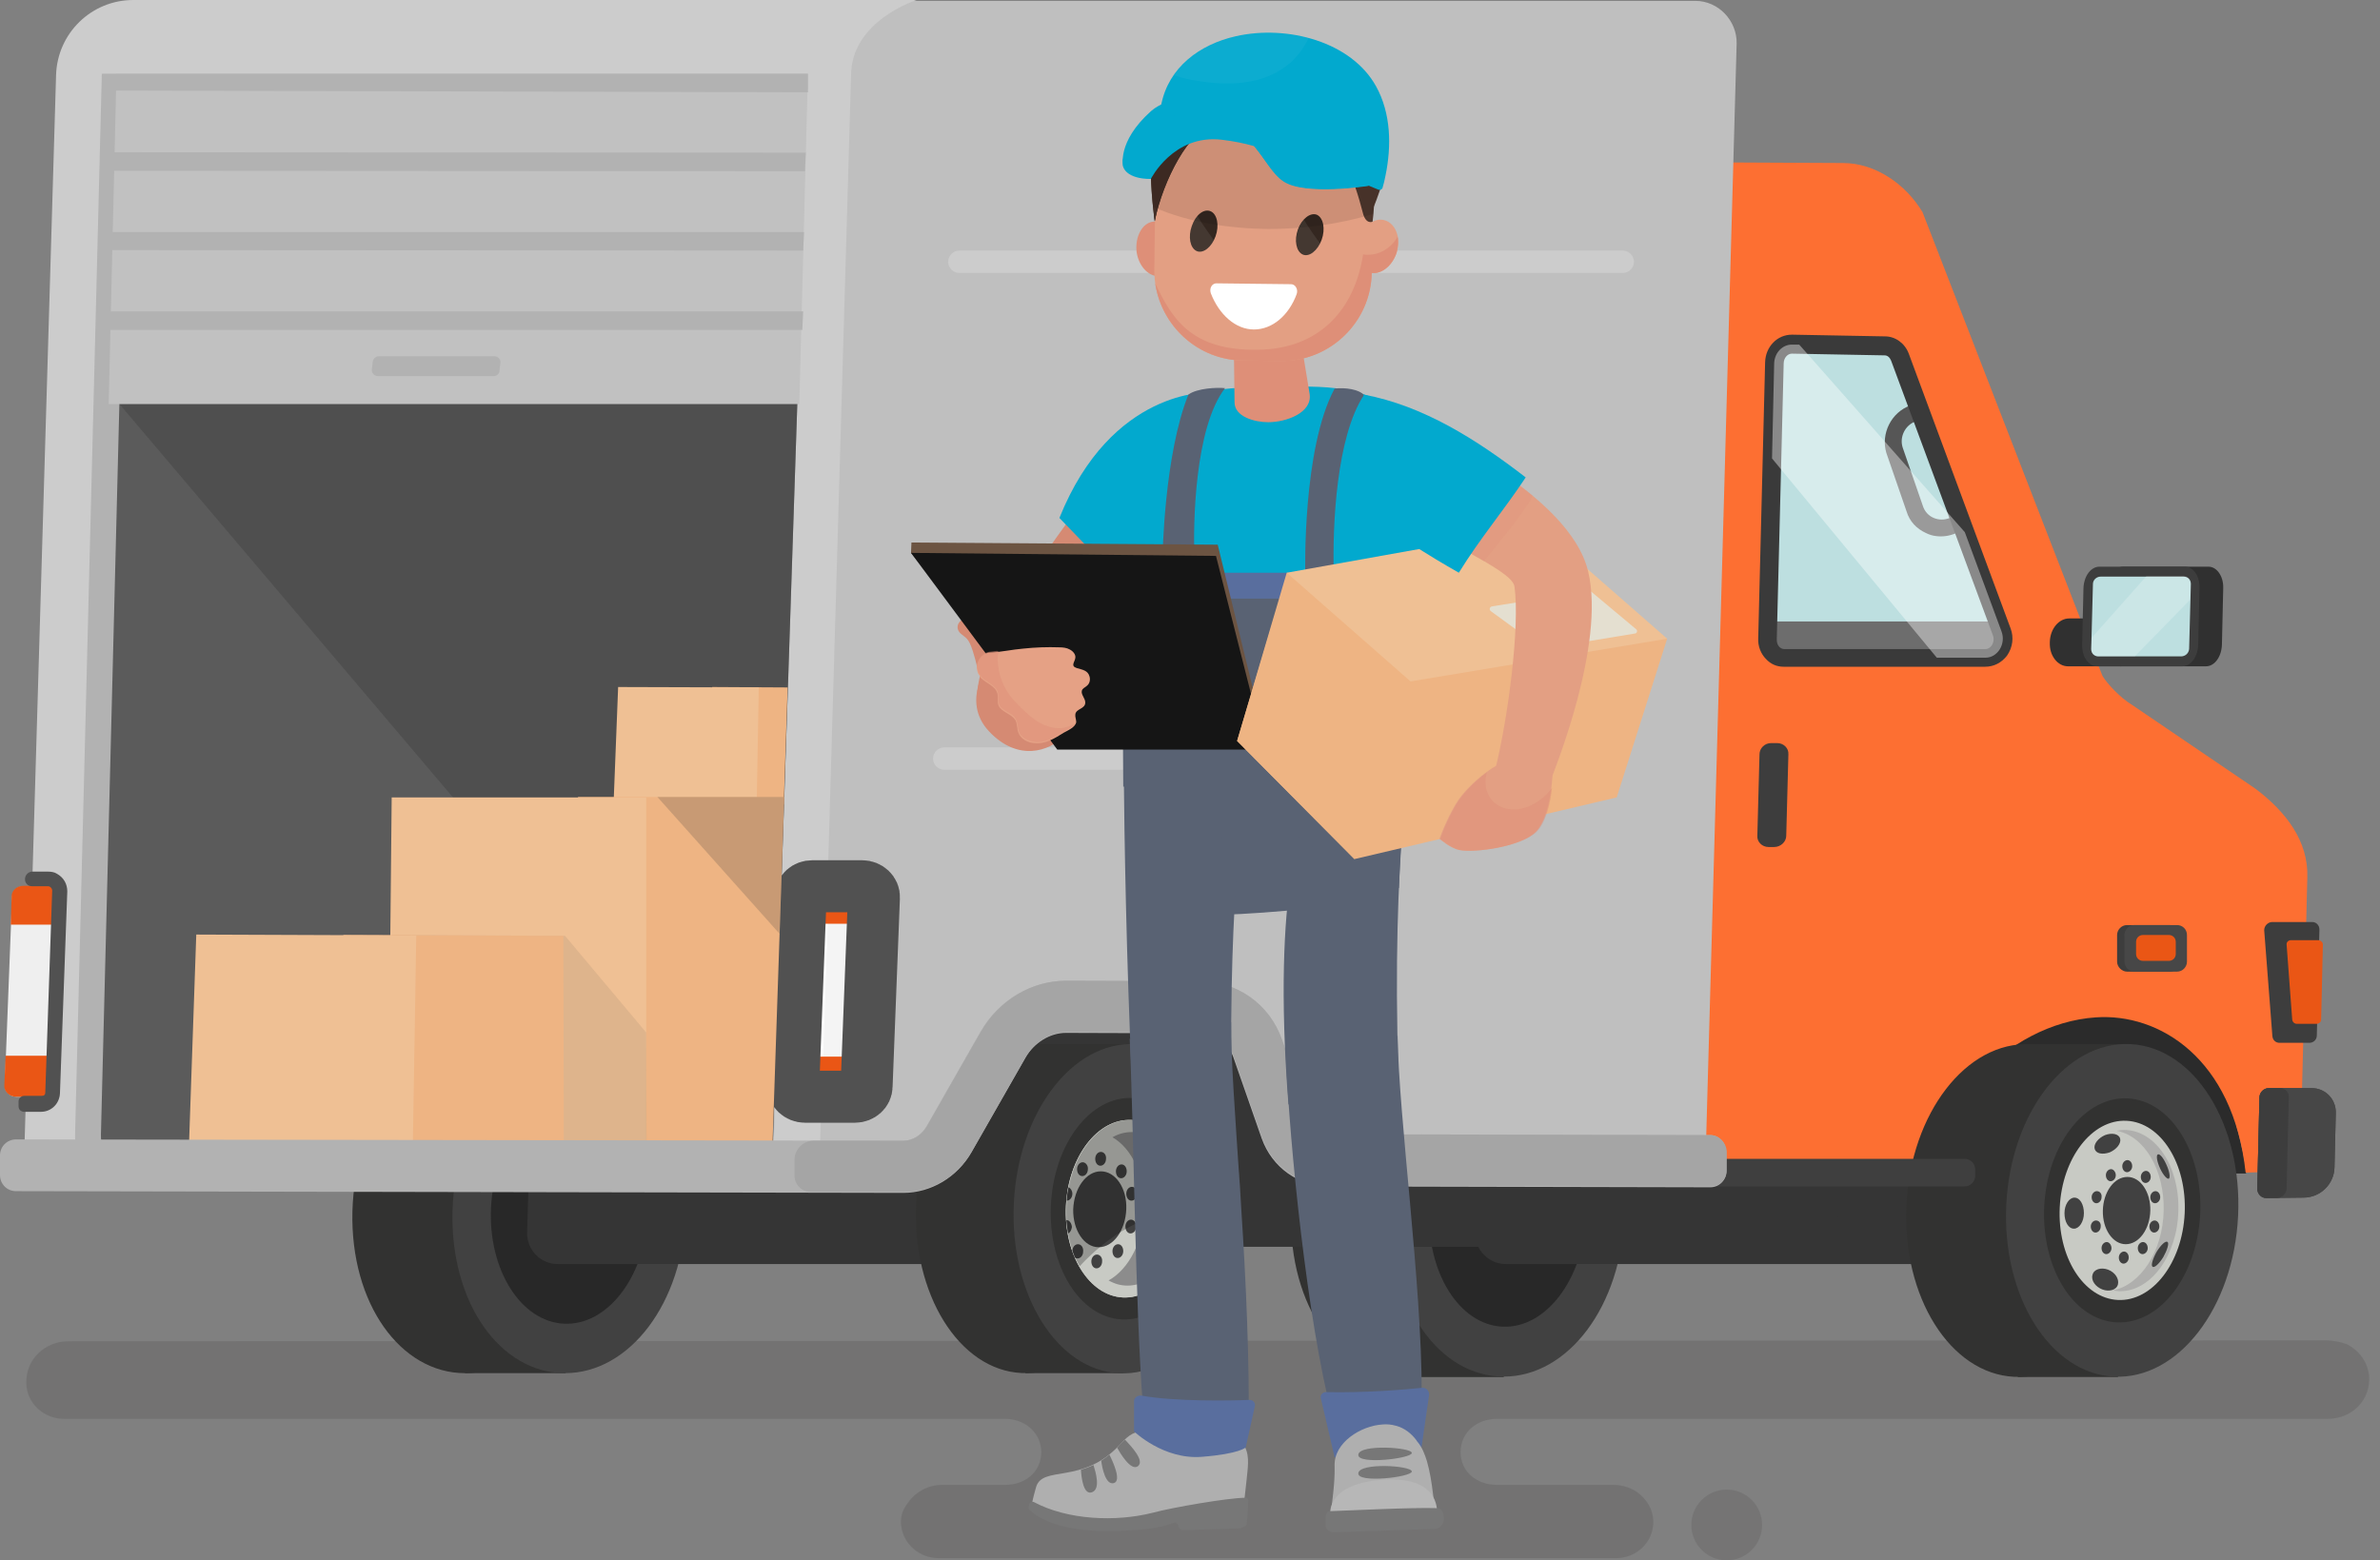 <svg width="183" height="120" viewBox="0 0 183 120" fill="none" xmlns="http://www.w3.org/2000/svg">
    <rect x="0" y="0" width="183" height="120" fill="#808080" stroke="none"/>
    <g opacity="0.46">
        <path opacity="0.2" d="M132.769 120C134.271 120 135.488 118.782 135.488 117.28C135.488 115.778 134.271 114.561 132.769 114.561C131.266 114.561 130.049 115.778 130.049 117.28C130.049 118.782 131.266 120 132.769 120Z" fill="#0A0705"/>
        <path opacity="0.23" d="M180.464 103.383C179.934 103.184 179.37 103.084 178.806 103.084L5.274 103.151C3.45 103.151 1.957 104.544 2.024 106.401C2.057 107.927 3.383 109.121 4.909 109.121H77.281C78.806 109.121 80.067 110.182 80.067 111.708C80.033 113.234 78.806 114.196 77.281 114.196H72.438C71.41 114.196 70.448 114.693 69.851 115.522C69.42 116.086 69.221 116.55 69.287 117.313C69.453 118.773 70.713 119.834 72.173 119.834H124.279C125.672 119.834 126.932 118.806 127.098 117.413C127.231 116.385 126.8 115.555 126.136 114.958C125.539 114.428 124.776 114.196 124.013 114.196H115.091C113.566 114.196 112.305 113.201 112.305 111.675C112.305 110.149 113.566 109.121 115.091 109.121H178.972C180.829 109.121 182.322 107.695 182.156 105.771C182.023 104.677 181.36 103.847 180.464 103.383Z" fill="#0A0705"/>
    </g>
    <path d="M137.777 26.501L144.941 26.567C145.438 26.567 145.903 26.899 146.102 27.43L153.929 48.557C154.294 49.519 153.631 50.581 152.702 50.581H137.213C136.483 50.581 135.919 49.95 135.953 49.154L136.483 27.927C136.45 27.131 137.047 26.501 137.777 26.501Z" fill="#BDDFE0"/>
    <path d="M108.558 80.332C103.616 80.332 99.437 86.136 99.271 93.3C99.105 100.465 102.986 105.871 107.927 105.871C112.869 105.871 117.015 100.465 117.214 93.3C117.38 86.136 113.5 80.332 108.558 80.332Z" fill="#323231"/>
    <path d="M107.928 105.904H115.623L116.253 80.332H108.558L107.928 105.904Z" fill="#323231"/>
    <path d="M116.253 80.332C111.311 80.332 107.132 86.136 106.966 93.3C106.8 100.464 110.681 105.87 115.623 105.87C120.565 105.87 124.711 100.464 124.91 93.3C125.075 86.136 121.195 80.332 116.253 80.332Z" fill="#414141"/>
    <path d="M121.967 93.57C122.196 88.739 119.682 84.695 116.352 84.537C113.022 84.379 110.137 88.166 109.907 92.997C109.678 97.828 112.192 101.872 115.522 102.03C118.852 102.188 121.738 98.4 121.967 93.57Z" fill="#282828"/>
    <path d="M163.98 88.922H116.019C114.693 88.922 113.565 90.016 113.532 91.343L113.432 94.793C113.399 96.119 114.461 97.214 115.787 97.214H163.747C165.074 97.214 166.202 96.119 166.235 94.793L166.334 91.343C166.401 90.016 165.339 88.922 163.98 88.922Z" fill="#353535"/>
    <path d="M36.384 80.332C31.442 80.332 27.296 86.07 27.097 93.168C26.931 100.266 30.812 105.606 35.754 105.606C40.696 105.606 44.842 100.233 45.041 93.168C45.206 86.07 41.326 80.332 36.384 80.332Z" fill="#323231"/>
    <path d="M35.754 105.605H43.482L44.079 80.332H36.384L35.754 105.605Z" fill="#323231"/>
    <path d="M44.079 80.332C39.137 80.332 34.991 86.07 34.792 93.167C34.626 100.265 38.507 105.605 43.449 105.605C48.391 105.605 52.537 100.232 52.736 93.167C52.902 86.07 49.054 80.332 44.079 80.332Z" fill="#414141"/>
    <path d="M49.814 93.447C50.045 88.671 47.533 84.669 44.203 84.508C40.874 84.347 37.987 88.087 37.755 92.862C37.524 97.637 40.035 101.639 43.365 101.801C46.695 101.962 49.582 98.222 49.814 93.447Z" fill="#282828"/>
    <path d="M138.474 95.887H66.036C64.411 95.887 63.117 94.56 63.117 92.968V72.769C63.117 71.144 64.444 69.851 66.036 69.851H138.474C140.099 69.851 141.392 71.177 141.392 72.769V92.968C141.392 94.56 140.099 95.887 138.474 95.887Z" fill="#353535"/>
    <path d="M91.077 88.922H43.117C41.79 88.922 40.663 90.016 40.63 91.343L40.53 94.793C40.497 96.119 41.558 97.214 42.885 97.214H90.878C92.205 97.214 93.333 96.119 93.366 94.793L93.465 91.343C93.465 90.016 92.404 88.922 91.077 88.922Z" fill="#353535"/>
    <path d="M128.988 90.249H172.703C172.637 87.131 167.197 71.675 166.7 68.59C166.268 65.97 132.703 75.522 131.244 73.665C130.713 73.001 130.381 72.305 130.182 71.608C129.817 70.846 129.419 70.083 129.021 69.353V90.249H128.988Z" fill="#2B2B2B"/>
    <path d="M146.898 31.177L147.23 31.044L147.628 32.272L147.296 32.404C146.467 32.703 146.036 33.632 146.301 34.428L147.86 38.938C147.992 39.336 148.291 39.668 148.689 39.834C149.087 40 149.518 40 149.916 39.834L150.115 39.734L150.513 40.962L150.347 41.028C149.85 41.227 149.352 41.293 148.855 41.227C148.589 41.194 148.357 41.127 148.092 40.995C147.362 40.663 146.832 40.099 146.599 39.336L145.041 34.825C144.609 33.366 145.405 31.708 146.898 31.177Z" fill="#565656"/>
    <path d="M173.432 60.663L163.913 54.196C162.984 53.632 161.989 52.538 161.657 51.974L147.826 16.319C146.533 14.163 144.211 12.537 141.691 12.537L128.026 12.471L126.334 90.216H146.699L147.263 90.083C147.495 88.756 148.258 87.695 149.153 86.567C150.115 85.307 150.977 83.98 152.072 82.819C154.46 80.299 157.677 78.474 161.16 78.242C166.002 77.911 171.707 81.36 172.669 90.183L176.848 90.05L177.412 67.496C177.511 64.677 175.753 62.421 173.432 60.663ZM153.763 49.718C153.763 49.785 153.763 49.851 153.73 49.917C153.73 49.95 153.697 49.984 153.697 50.017C153.598 50.183 153.399 50.249 153.233 50.282C152.304 50.481 151.342 50.348 150.414 50.448C149.286 50.547 148.158 50.581 147.03 50.614C144.808 50.647 142.619 50.614 140.397 50.547C139.767 50.514 139.137 50.514 138.506 50.481C137.943 50.481 136.782 50.249 136.45 49.785C136.251 49.519 136.218 49.121 136.218 48.789C136.218 46.766 136.218 44.743 136.218 42.72C136.218 41.194 136.351 39.669 136.417 38.143C136.483 36.617 136.284 35.125 136.351 33.599C136.45 32.007 136.55 30.448 136.682 28.856C136.749 27.96 136.914 26.932 137.71 26.501C138.108 26.302 138.573 26.302 139.004 26.302C140.331 26.302 141.691 26.302 143.017 26.335C143.614 26.335 144.244 26.335 144.808 26.501C146.201 26.866 146.632 28.193 147.097 29.453C147.395 30.282 147.627 31.178 147.826 32.04C148.788 35.688 150.049 39.204 151.641 42.62C152.702 44.843 153.929 47.197 153.763 49.718Z" fill="#FD6F32"/>
    <path d="M87.868 93.354C88.199 86.364 84.567 80.513 79.755 80.284C74.942 80.056 70.772 85.537 70.441 92.527C70.109 99.516 73.741 105.368 78.553 105.596C83.366 105.825 87.536 100.344 87.868 93.354Z" fill="#323231"/>
    <path d="M78.84 105.605H86.369L86.999 80.298H79.47L78.84 105.605Z" fill="#323231"/>
    <path d="M95.381 93.373C95.713 86.383 92.081 80.532 87.268 80.303C82.456 80.075 78.286 85.556 77.954 92.546C77.623 99.535 81.255 105.387 86.067 105.615C90.879 105.844 95.049 100.363 95.381 93.373Z" fill="#414141"/>
    <path d="M92.533 93.237C92.756 88.535 90.312 84.598 87.073 84.444C83.834 84.291 81.028 87.978 80.805 92.681C80.581 97.383 83.026 101.32 86.265 101.474C89.503 101.627 92.31 97.94 92.533 93.237Z" fill="#323231"/>
    <path d="M91.372 93.182C91.551 89.413 89.59 86.257 86.991 86.134C84.393 86.011 82.142 88.966 81.963 92.736C81.784 96.505 83.745 99.66 86.343 99.784C88.942 99.907 91.193 96.951 91.372 93.182Z" fill="#C8CAC4"/>
    <path d="M91.372 93.182C91.551 89.413 89.59 86.257 86.991 86.134C84.393 86.011 82.142 88.966 81.963 92.736C81.784 96.505 83.745 99.66 86.343 99.784C88.942 99.907 91.193 96.951 91.372 93.182Z" fill="#C8CAC4"/>
    <path d="M87.031 87.064C86.501 87.064 86.003 87.197 85.539 87.463C87.031 88.325 88.059 90.448 87.993 92.968C87.927 95.456 86.799 97.612 85.24 98.474C85.705 98.739 86.169 98.872 86.7 98.872C88.955 98.872 90.846 96.219 90.912 92.968C91.044 89.685 89.287 87.064 87.031 87.064Z" fill="#8C8C8C"/>
    <path d="M84.643 90.083C83.516 90.083 82.587 91.376 82.52 93.002C82.487 94.594 83.35 95.921 84.477 95.921C85.605 95.921 86.534 94.627 86.6 93.002C86.666 91.376 85.771 90.083 84.643 90.083Z" fill="#414141"/>
    <path d="M81.99 93.831C82.023 94.196 82.057 94.528 82.123 94.859C82.289 94.793 82.388 94.594 82.421 94.362C82.388 94.063 82.222 93.831 81.99 93.831Z" fill="#414141"/>
    <path d="M82.156 91.31C82.09 91.642 82.023 92.007 82.023 92.338C82.256 92.338 82.455 92.106 82.455 91.808C82.455 91.575 82.322 91.376 82.156 91.31Z" fill="#414141"/>
    <path d="M83.249 89.386C83.017 89.386 82.818 89.618 82.818 89.917C82.818 90.215 82.984 90.448 83.216 90.448C83.448 90.448 83.647 90.215 83.647 89.917C83.681 89.652 83.482 89.386 83.249 89.386Z" fill="#414141"/>
    <path d="M84.644 88.59C84.412 88.59 84.213 88.823 84.213 89.121C84.213 89.419 84.379 89.652 84.611 89.652C84.843 89.652 85.042 89.419 85.042 89.121C85.075 88.856 84.909 88.59 84.644 88.59Z" fill="#414141"/>
    <path d="M86.236 89.552C86.004 89.552 85.805 89.784 85.805 90.083C85.805 90.381 85.971 90.614 86.203 90.614C86.435 90.614 86.634 90.381 86.634 90.083C86.634 89.784 86.468 89.552 86.236 89.552Z" fill="#414141"/>
    <path d="M87.031 91.276C86.799 91.276 86.6 91.508 86.6 91.807C86.6 92.106 86.765 92.338 86.998 92.338C87.23 92.338 87.429 92.106 87.429 91.807C87.462 91.508 87.263 91.276 87.031 91.276Z" fill="#414141"/>
    <path d="M86.964 93.798C86.732 93.798 86.533 94.03 86.533 94.329C86.533 94.627 86.699 94.859 86.931 94.859C87.163 94.859 87.362 94.627 87.362 94.329C87.396 94.063 87.197 93.798 86.964 93.798Z" fill="#414141"/>
    <path d="M85.97 95.689C85.738 95.689 85.539 95.921 85.539 96.219C85.539 96.518 85.705 96.75 85.937 96.75C86.169 96.75 86.368 96.518 86.368 96.219C86.368 95.921 86.202 95.689 85.97 95.689Z" fill="#414141"/>
    <path d="M84.345 96.484C84.113 96.484 83.914 96.716 83.914 97.015C83.914 97.313 84.08 97.545 84.312 97.545C84.544 97.545 84.743 97.313 84.743 97.015C84.776 96.716 84.577 96.484 84.345 96.484Z" fill="#414141"/>
    <path d="M82.886 95.689C82.654 95.689 82.455 95.921 82.455 96.219C82.521 96.385 82.588 96.518 82.621 96.683C82.687 96.75 82.754 96.783 82.853 96.783C83.085 96.783 83.284 96.551 83.284 96.252C83.317 95.921 83.118 95.689 82.886 95.689Z" fill="#414141"/>
    <path opacity="0.25" d="M86.866 86.136C84.279 86.136 82.09 89.187 81.99 92.968C81.957 94.66 82.322 96.186 83.019 97.379C85.108 95.124 88.392 92.869 91.377 93.399C91.377 93.267 91.41 93.101 91.41 92.968C91.476 89.187 89.453 86.136 86.866 86.136Z" fill="black"/>
    <path d="M164.406 93.53C164.748 86.468 161.036 80.55 156.114 80.311C151.193 80.073 146.926 85.605 146.584 92.667C146.242 99.73 149.955 105.648 154.876 105.886C159.798 106.124 164.065 100.592 164.406 93.53Z" fill="#323231"/>
    <path d="M155.158 105.903H162.853L163.483 80.298H155.822L155.158 105.903Z" fill="#323231"/>
    <path d="M172.088 93.517C172.43 86.455 168.717 80.537 163.796 80.299C158.874 80.061 154.607 85.592 154.265 92.655C153.924 99.717 157.636 105.635 162.558 105.873C167.479 106.111 171.746 100.58 172.088 93.517Z" fill="#414141"/>
    <path d="M169.173 93.376C169.403 88.619 166.905 84.633 163.594 84.473C160.282 84.312 157.411 88.039 157.181 92.796C156.95 97.552 159.448 101.539 162.76 101.699C166.071 101.859 168.943 98.133 169.173 93.376Z" fill="#323231"/>
    <path d="M167.982 93.318C168.166 89.513 166.165 86.323 163.512 86.195C160.859 86.067 158.559 89.048 158.375 92.853C158.19 96.659 160.192 99.848 162.845 99.976C165.497 100.105 167.797 97.124 167.982 93.318Z" fill="#C8CAC4"/>
    <path d="M167.516 93.296C167.682 89.875 165.873 87.007 163.477 86.891C161.08 86.775 159.003 89.455 158.837 92.876C158.671 96.297 160.48 99.165 162.877 99.281C165.274 99.397 167.351 96.717 167.516 93.296Z" fill="#C8CAC4"/>
    <path d="M163.315 86.898C163.116 86.898 162.917 86.932 162.752 86.965C164.874 87.363 166.433 89.95 166.367 93.101C166.301 96.252 164.576 98.839 162.453 99.237C162.652 99.27 162.818 99.303 163.017 99.303C165.405 99.303 167.428 96.517 167.495 93.101C167.594 89.651 165.704 86.898 163.315 86.898Z" fill="#AFAFAD"/>
    <path d="M161.857 87.297C161.327 87.529 160.962 87.993 161.061 88.358C161.161 88.723 161.658 88.822 162.222 88.623C162.753 88.391 163.118 87.927 163.018 87.562C162.919 87.197 162.388 87.098 161.857 87.297Z" fill="#414141"/>
    <path d="M159.503 92.106C159.105 92.106 158.74 92.637 158.74 93.3C158.74 93.963 159.039 94.494 159.47 94.494C159.868 94.494 160.233 93.963 160.233 93.3C160.233 92.637 159.934 92.106 159.503 92.106Z" fill="#414141"/>
    <path d="M162.089 97.645C161.558 97.446 160.994 97.611 160.895 98.043C160.762 98.474 161.127 98.971 161.657 99.17C162.188 99.369 162.752 99.204 162.851 98.772C162.951 98.341 162.619 97.844 162.089 97.645Z" fill="#414141"/>
    <path d="M165.837 96.252C165.538 96.782 165.373 97.313 165.505 97.412C165.638 97.545 166.003 97.213 166.334 96.683C166.633 96.152 166.799 95.621 166.666 95.522C166.533 95.389 166.169 95.721 165.837 96.252Z" fill="#414141"/>
    <path d="M165.903 88.789C165.771 88.888 165.87 89.386 166.102 89.883C166.334 90.381 166.633 90.712 166.766 90.646C166.898 90.546 166.799 90.049 166.567 89.551C166.334 89.021 166.036 88.689 165.903 88.789Z" fill="#414141"/>
    <path d="M163.581 90.514C162.553 90.514 161.724 91.674 161.69 93.101C161.657 94.527 162.453 95.688 163.448 95.688C164.477 95.688 165.306 94.527 165.339 93.101C165.372 91.674 164.576 90.514 163.581 90.514Z" fill="#414141"/>
    <path d="M161.16 93.864C160.961 93.864 160.762 94.063 160.762 94.328C160.762 94.594 160.928 94.793 161.127 94.793C161.326 94.793 161.525 94.594 161.525 94.328C161.558 94.063 161.392 93.864 161.16 93.864Z" fill="#414141"/>
    <path d="M161.226 91.608C161.027 91.608 160.828 91.807 160.828 92.072C160.828 92.338 160.994 92.537 161.193 92.537C161.392 92.537 161.591 92.338 161.591 92.072C161.624 91.807 161.458 91.608 161.226 91.608Z" fill="#414141"/>
    <path d="M162.32 89.916C162.121 89.916 161.922 90.115 161.922 90.381C161.922 90.646 162.088 90.845 162.287 90.845C162.486 90.845 162.685 90.646 162.685 90.381C162.685 90.149 162.519 89.916 162.32 89.916Z" fill="#414141"/>
    <path d="M163.582 89.22C163.383 89.22 163.184 89.419 163.184 89.685C163.184 89.95 163.349 90.149 163.548 90.149C163.747 90.149 163.946 89.95 163.946 89.685C163.946 89.419 163.781 89.22 163.582 89.22Z" fill="#414141"/>
    <path d="M165.007 90.049C164.808 90.049 164.609 90.248 164.609 90.514C164.609 90.779 164.775 90.978 164.974 90.978C165.173 90.978 165.372 90.779 165.372 90.514C165.372 90.248 165.206 90.049 165.007 90.049Z" fill="#414141"/>
    <path d="M165.736 91.608C165.537 91.608 165.338 91.807 165.338 92.072C165.338 92.338 165.504 92.537 165.703 92.537C165.902 92.537 166.101 92.338 166.101 92.072C166.101 91.807 165.935 91.608 165.736 91.608Z" fill="#414141"/>
    <path d="M165.669 93.864C165.47 93.864 165.271 94.063 165.271 94.328C165.271 94.594 165.437 94.793 165.636 94.793C165.835 94.793 166.034 94.594 166.034 94.328C166.034 94.063 165.869 93.864 165.669 93.864Z" fill="#414141"/>
    <path d="M164.775 95.522C164.576 95.522 164.377 95.721 164.377 95.986C164.377 96.252 164.543 96.451 164.742 96.451C164.941 96.451 165.14 96.252 165.14 95.986C165.14 95.721 164.974 95.522 164.775 95.522Z" fill="#414141"/>
    <path d="M163.316 96.252C163.117 96.252 162.918 96.451 162.918 96.716C162.918 96.982 163.084 97.181 163.283 97.181C163.482 97.181 163.681 96.982 163.681 96.716C163.681 96.451 163.515 96.252 163.316 96.252Z" fill="#414141"/>
    <path d="M161.988 95.522C161.789 95.522 161.59 95.721 161.59 95.986C161.59 96.252 161.756 96.451 161.955 96.451C162.154 96.451 162.353 96.252 162.353 95.986C162.353 95.754 162.187 95.522 161.988 95.522Z" fill="#414141"/>
    <path d="M177.744 83.682H174.46C174.062 83.682 173.73 84.013 173.73 84.411L173.564 91.41C173.564 91.808 173.863 92.139 174.261 92.139L177.113 92.106C178.407 92.106 179.468 91.078 179.501 89.784L179.601 85.605C179.634 84.544 178.805 83.682 177.744 83.682Z" fill="#474747"/>
    <path d="M177.744 83.682H174.46C174.062 83.682 173.73 84.013 173.73 84.411L173.564 91.41C173.564 91.808 173.863 92.139 174.261 92.139L177.113 92.106C178.407 92.106 179.468 91.078 179.501 89.784L179.601 85.605C179.634 84.544 178.805 83.682 177.744 83.682Z" fill="#474747"/>
    <path d="M175.322 83.682H174.46C174.062 83.682 173.73 84.013 173.73 84.411L173.564 91.41C173.564 91.808 173.863 92.139 174.261 92.139H175.057C175.455 92.139 175.82 91.808 175.82 91.376L175.986 84.411C176.019 83.98 175.687 83.682 175.322 83.682Z" fill="#3D3D3D"/>
    <path d="M153.598 47.794H135.919L135.886 49.154C135.853 49.95 136.417 50.58 137.147 50.58H152.636C153.564 50.58 154.228 49.519 153.863 48.557L153.598 47.794Z" fill="#6D6D6D"/>
    <path d="M136.184 57.148H136.649C137.146 57.148 137.544 57.545 137.511 58.01L137.345 64.278C137.345 64.743 136.914 65.141 136.417 65.141H135.985C135.488 65.141 135.09 64.743 135.123 64.278L135.289 58.01C135.289 57.545 135.687 57.148 136.184 57.148Z" fill="#3D3D3D"/>
    <path d="M152.637 51.277H137.148C136.617 51.277 136.152 51.078 135.788 50.68C135.39 50.282 135.157 49.685 135.191 49.088L135.721 27.86C135.754 26.666 136.65 25.738 137.778 25.738C137.778 25.738 137.778 25.738 137.811 25.738L144.942 25.87C145.738 25.87 146.468 26.401 146.766 27.197L154.594 48.325C154.859 49.021 154.759 49.784 154.328 50.414C153.897 50.978 153.3 51.277 152.637 51.277ZM137.778 27.197C137.446 27.197 137.148 27.529 137.148 27.96L136.617 49.187C136.617 49.419 136.683 49.618 136.816 49.751C136.882 49.817 137.015 49.917 137.181 49.917H152.67C152.902 49.917 153.068 49.751 153.134 49.651C153.3 49.419 153.333 49.121 153.234 48.855L145.406 27.728C145.307 27.496 145.141 27.33 144.909 27.33L137.778 27.197Z" fill="#3A3A3A"/>
    <path d="M174.096 71.542L174.726 79.701C174.759 80 174.991 80.199 175.257 80.199H177.578C177.877 80.199 178.142 79.967 178.142 79.635L178.341 71.476C178.341 71.177 178.109 70.912 177.81 70.912H174.66C174.361 70.945 174.096 71.211 174.096 71.542Z" fill="#3D3D3D"/>
    <path d="M175.821 72.67L176.252 78.441C176.285 78.607 176.418 78.74 176.617 78.74H178.109C178.308 78.74 178.474 78.607 178.474 78.408L178.607 72.637C178.607 72.471 178.441 72.305 178.242 72.305H176.152C175.953 72.305 175.787 72.471 175.821 72.67Z" fill="#EA5615"/>
    <path d="M163.185 47.562H159.105C158.309 47.562 157.646 48.358 157.613 49.353V49.453C157.579 50.414 158.21 51.244 159.006 51.244H163.085C163.881 51.244 164.545 50.448 164.578 49.453V49.353C164.611 48.358 163.981 47.562 163.185 47.562Z" fill="#303030"/>
    <path d="M169.817 43.582H163.25C162.587 43.582 162.056 44.312 162.023 45.24L161.923 49.585C161.89 50.481 162.421 51.244 163.051 51.244H169.618C170.282 51.244 170.812 50.514 170.845 49.585L170.945 45.24C170.978 44.312 170.447 43.582 169.817 43.582Z" fill="#303030"/>
    <path d="M167.993 43.582H161.426C160.762 43.582 160.232 44.312 160.199 45.24L160.099 49.585C160.066 50.481 160.597 51.244 161.227 51.244H167.794C168.457 51.244 168.988 50.514 169.021 49.585L169.121 45.24C169.154 44.312 168.656 43.582 167.993 43.582Z" fill="#3D3D3D"/>
    <path d="M168.324 49.917L168.457 44.909C168.457 44.577 168.224 44.345 167.893 44.345H161.525C161.193 44.345 160.928 44.61 160.928 44.909L160.795 49.917C160.795 50.248 161.027 50.481 161.359 50.481H167.694C168.025 50.481 168.291 50.248 168.324 49.917Z" fill="#BDDFE0"/>
    <path opacity="0.21" d="M168.39 46.136L168.423 44.875C168.423 44.544 168.191 44.312 167.86 44.312H165.04L160.828 49.054L160.795 49.917C160.795 50.248 161.027 50.481 161.359 50.481H164.145L168.39 46.136Z" fill="white"/>
    <path opacity="0.4" d="M151.078 40.929L138.342 26.501H137.778C137.048 26.501 136.451 27.131 136.418 27.927L136.252 35.257L148.922 50.581H152.67C153.599 50.581 154.262 49.519 153.897 48.557L151.078 40.929Z" fill="white"/>
    <path d="M163.548 74.726H166.832C167.263 74.726 167.594 74.361 167.594 73.963V71.907C167.594 71.476 167.23 71.144 166.832 71.144H163.548C163.117 71.144 162.785 71.509 162.785 71.907V73.963C162.785 74.361 163.15 74.726 163.548 74.726Z" fill="#3D3D3D"/>
    <path d="M164.111 74.726H167.394C167.825 74.726 168.157 74.361 168.157 73.963V71.907C168.157 71.476 167.825 71.144 167.394 71.144H164.111C163.679 71.144 163.348 71.509 163.348 71.907V73.963C163.348 74.361 163.712 74.726 164.111 74.726Z" fill="#474747"/>
    <path d="M164.775 73.897H166.765C167.063 73.897 167.296 73.665 167.296 73.367V72.438C167.296 72.139 167.063 71.907 166.765 71.907H164.775C164.476 71.907 164.244 72.139 164.244 72.438V73.367C164.244 73.665 164.476 73.897 164.775 73.897Z" fill="#EA5615"/>
    <path d="M110.548 91.244H151.045C151.51 91.244 151.875 90.879 151.875 90.415V89.95C151.875 89.486 151.51 89.121 151.045 89.121H110.548C110.084 89.121 109.719 89.486 109.719 89.95V90.415C109.686 90.879 110.084 91.244 110.548 91.244Z" fill="#3F3F3F"/>
    <path d="M130.348 0.066H62.686C60.995 0.066 63.35 1.393 63.283 3.051L61.592 87.794C61.525 89.585 60.331 90.945 62.122 90.945C64.046 90.945 65.97 90.348 67.894 90.448C69.917 90.547 72.073 89.751 72.935 87.728C73.267 86.965 73.333 86.103 73.665 85.34C74.029 84.478 74.726 83.814 75.389 83.151C76.981 81.592 78.64 80 80.63 79.005C82.62 78.01 84.875 77.678 87.097 77.512C89.187 77.347 91.409 77.347 93.3 78.308C93.665 78.507 94.029 78.74 94.262 79.071C94.461 79.337 94.56 79.668 94.66 80C95.224 81.592 96.252 82.985 97.28 84.345C98.374 85.804 99.502 87.264 100.961 88.358C103.549 90.282 106.335 89.585 109.32 89.784C115.588 90.182 121.824 90.547 128.092 90.945C129.784 90.945 131.144 89.618 131.177 87.96L133.532 3.35C133.565 1.592 132.139 0.066 130.348 0.066Z" fill="#BFBFBF"/>
    <path d="M60.298 90.879H4.477C2.852 90.879 1.823 89.552 1.89 87.894L4.311 5.771C4.41 2.554 7.031 0 10.248 0H70.48C70.48 0 65.439 1.592 65.439 5.804L63.05 88.192C63.017 89.685 61.79 90.879 60.298 90.879Z" fill="#CCCCCC"/>
    <path d="M7.829 5.671L5.772 87.296C5.739 88.723 6.635 89.917 8.061 89.917H57.049C58.376 89.917 59.437 88.855 59.504 87.562L61.792 5.705H7.829V5.671Z" fill="#B2B2B2"/>
    <path d="M59.402 88.59L61.359 29.419H9.22L7.761 87.263C7.727 88.69 8.623 89.884 10.049 89.884H59.038C60.331 89.884 60.994 89.917 59.402 88.59Z" fill="#5B5B5B"/>
    <path opacity="0.45" d="M59.403 88.59L61.36 29.419L9.188 31.078L59.038 89.884C60.332 89.884 60.995 89.917 59.403 88.59Z" fill="#424242"/>
    <path d="M61.459 31.078L62.122 5.671H8.954L8.357 31.078H61.459Z" fill="#C1C1C1"/>
    <path d="M7.828 5.671L8.856 6.965L62.123 7.098V5.671H7.828Z" fill="#B2B2B2"/>
    <path d="M61.89 13.167L8.357 13.134V11.708L61.956 11.741L61.89 13.167Z" fill="#B2B2B2"/>
    <path d="M61.757 19.27L8.357 19.237V17.844H61.823L61.757 19.27Z" fill="#B2B2B2"/>
    <path d="M61.691 25.373H8.357V23.947H61.757L61.691 25.373Z" fill="#B2B2B2"/>
    <path d="M37.977 28.922H29.055C28.79 28.922 28.558 28.69 28.591 28.425L28.657 27.828C28.691 27.596 28.89 27.396 29.122 27.396H38.011C38.276 27.396 38.508 27.629 38.475 27.894L38.409 28.491C38.409 28.723 38.21 28.922 37.977 28.922Z" fill="#B2B2B2"/>
    <path d="M57.678 88.69L53.732 80.1C52.438 77.28 49.619 75.489 46.534 75.489H36.12C33.334 75.489 30.747 76.949 29.32 79.303L23.914 88.192L50.349 89.221C50.216 89.088 57.944 88.922 57.678 88.69Z" fill="#7A7A7A"/>
    <path d="M36.053 79.37L30.646 88.226L52.603 89.088C54.826 88.989 57.844 88.856 57.678 88.723L53.731 80.133C52.438 77.314 49.618 75.556 46.534 75.556H42.852C40.066 75.556 37.479 76.982 36.053 79.37Z" fill="#707070"/>
    <path d="M3.151 84.345H1.261C0.763 84.345 0.332 83.947 0.365 83.483L0.929 68.955C0.962 68.491 1.327 68.159 1.824 68.159H3.715C4.213 68.159 4.644 68.557 4.611 69.022L4.047 83.549C4.013 83.98 3.615 84.345 3.151 84.345Z" fill="#EFEFEF"/>
    <path d="M65.737 84.345H61.889C61.392 84.345 60.961 83.947 60.994 83.483L61.558 68.955C61.591 68.491 61.956 68.159 62.453 68.159H66.301C66.798 68.159 67.23 68.557 67.196 69.022L66.632 83.549C66.632 83.98 66.234 84.345 65.737 84.345Z" fill="white"/>
    <path d="M66.301 68.126H63.747L63.184 84.345H65.771C66.268 84.345 66.666 83.98 66.666 83.549L67.23 69.022C67.197 68.524 66.799 68.126 66.301 68.126Z" fill="#F4F4F4"/>
    <path d="M67.131 71.045L67.197 69.022C67.23 68.557 66.799 68.159 66.302 68.159H62.454C61.956 68.159 61.559 68.524 61.559 68.955L61.492 71.045H67.131Z" fill="#EA5615"/>
    <path d="M61.06 81.227L60.961 83.482C60.928 83.947 61.359 84.345 61.856 84.345H65.704C66.201 84.345 66.599 83.98 66.599 83.549L66.699 81.26H61.06V81.227Z" fill="#EA5615"/>
    <path d="M65.737 84.345H61.889C61.392 84.345 60.961 83.947 60.994 83.483L61.558 68.955C61.591 68.491 61.956 68.159 62.453 68.159H66.301C66.798 68.159 67.23 68.557 67.196 69.022L66.632 83.549C66.632 83.98 66.234 84.345 65.737 84.345Z" stroke="#515151" stroke-width="4" stroke-miterlimit="10"/>
    <path d="M4.51 71.144L4.576 68.988C4.609 68.524 4.178 68.126 3.681 68.126H1.79C1.292 68.126 0.894 68.491 0.894 68.922L0.828 71.111H4.51V71.144Z" fill="#EA5615"/>
    <path d="M54.759 52.836L54.428 61.858H60.265L60.564 52.869L54.759 52.836Z" fill="#EEB483"/>
    <path d="M58.176 62.189L47.164 62.156L47.529 52.836L58.342 52.869L58.176 62.189Z" fill="#EFC094"/>
    <path d="M0.431 81.161L0.332 83.482C0.299 83.947 0.73 84.345 1.227 84.345H3.118C3.615 84.345 4.013 83.98 4.013 83.549L4.113 81.194H0.431V81.161Z" fill="#EA5615"/>
    <path d="M4.378 67.198C4.179 67.065 3.913 67.032 3.648 67.032H2.487C2.189 67.032 1.923 67.297 1.923 67.596V67.629C1.923 67.927 2.155 68.159 2.454 68.159H3.681C3.781 68.159 3.847 68.193 3.913 68.259C3.98 68.325 4.013 68.425 4.013 68.491L3.482 84.013C3.482 84.213 3.383 84.279 3.184 84.279H1.857C1.625 84.279 1.426 84.478 1.426 84.71C1.426 84.809 1.426 84.942 1.426 85.075C1.426 85.373 1.658 85.539 1.956 85.506H3.15C3.947 85.506 4.577 84.876 4.61 84.08L5.174 68.557C5.174 67.994 4.908 67.496 4.378 67.198Z" fill="#515151"/>
    <path d="M44.445 61.294V87.827H59.404L60.299 61.294H44.445Z" fill="#EEB483"/>
    <path opacity="0.22" d="M50.549 61.294L59.935 71.808L60.3 61.294H50.549Z" fill="#424242"/>
    <path d="M49.686 88.093H29.852L30.117 61.327H49.686V88.093Z" fill="#EFC094"/>
    <path opacity="0.09" d="M30.148 71.907L30.015 72.106L29.85 87.861L49.717 87.927L49.684 79.403L43.448 71.974L30.148 71.907Z" fill="#424242"/>
    <path d="M43.35 87.728L25.871 87.662L26.402 71.907L43.317 71.974L43.35 87.728Z" fill="#EEB483"/>
    <path d="M31.741 88.259L14.527 88.159L15.091 71.874L32.007 71.94L31.741 88.259Z" fill="#EFC094"/>
    <path d="M132.703 88.524C132.703 87.861 132.172 87.297 131.476 87.297L102.189 87.231C101.492 87.231 100.929 86.832 100.73 86.202L98.54 79.934C97.579 77.214 95.091 75.456 92.206 75.456L81.957 75.423C79.303 75.423 76.783 76.915 75.39 79.337L71.244 86.6C70.846 87.297 70.149 87.728 69.453 87.728L1.227 87.629C0.564 87.629 0 88.159 0 88.856V90.381C0 91.045 0.531 91.609 1.227 91.609L69.453 91.741C71.575 91.741 73.599 90.547 74.693 88.624L78.839 81.36C79.502 80.199 80.73 79.436 81.957 79.436L92.206 79.469C93.433 79.469 94.428 80.166 94.826 81.293L97.015 87.562C97.811 89.784 99.834 91.244 102.222 91.244L131.509 91.31C132.172 91.31 132.736 90.779 132.736 90.083V88.524H132.703Z" fill="#B2B2B2"/>
    <path d="M131.508 87.297L102.221 87.231C101.525 87.231 100.961 86.832 100.762 86.202L98.573 79.934C97.611 77.214 95.124 75.456 92.238 75.456L81.989 75.423C79.336 75.423 76.815 76.915 75.422 79.337L71.276 86.6C70.878 87.297 70.182 87.728 69.485 87.728H62.553C61.757 87.728 61.094 88.391 61.094 89.187V90.415C61.094 91.111 61.658 91.675 62.354 91.675H69.485C71.608 91.675 73.631 90.481 74.726 88.557L78.871 81.293C79.535 80.133 80.762 79.37 81.989 79.37L92.238 79.403C93.465 79.403 94.46 80.1 94.858 81.227L97.047 87.496C97.843 89.718 99.867 91.177 102.255 91.177L131.541 91.244C132.205 91.244 132.769 90.713 132.769 90.016V88.491C132.702 87.861 132.172 87.297 131.508 87.297Z" fill="#A5A5A5"/>
    <path d="M124.776 20.995H73.765C73.3 20.995 72.902 20.597 72.902 20.133C72.902 19.669 73.3 19.27 73.765 19.27H124.776C125.241 19.27 125.639 19.669 125.639 20.133C125.639 20.597 125.241 20.995 124.776 20.995Z" fill="#CCCCCC"/>
    <path d="M123.649 59.204H72.605C72.14 59.204 71.742 58.806 71.742 58.342C71.742 57.877 72.14 57.48 72.605 57.48H123.616C124.08 57.48 124.478 57.877 124.478 58.342C124.478 58.806 124.114 59.204 123.649 59.204Z" fill="#CCCCCC"/>
    <path d="M88.092 32.537C88.092 32.537 73.863 49.088 75.256 54.162C76.649 59.237 85.538 47.761 85.538 47.761L88.092 32.537Z" fill="#D58A73"/>
    <path d="M92.968 30.182C92.968 30.182 85.472 29.851 81.459 39.834L86.069 44.61L87.595 39.105C87.562 39.105 91.111 32.77 92.968 30.182Z" fill="#02A9CE"/>
    <path d="M109.153 34.361C108.689 31.94 106.168 30.58 103.979 30.082C102.288 29.684 100.53 29.718 98.805 29.751C97.943 29.784 97.08 29.817 96.185 29.817C95.19 29.817 94.162 29.85 93.2 30.116C92.138 30.381 91.276 30.945 90.414 31.608C89.386 32.404 88.49 33.366 87.827 34.494C87.395 35.224 87.031 36.053 86.799 36.882C84.444 44.975 88.523 63.084 88.523 63.084C95.82 65.008 112.006 60.132 106.832 63.084C106.798 63.018 110.546 41.691 109.153 34.361Z" fill="#02A9CE"/>
    <path d="M109.153 34.361C108.921 33.134 108.158 32.172 107.196 31.476C107.196 35.19 106.765 38.905 103.481 41.227C100.761 43.117 97.146 43.349 93.962 43.018C91.275 42.752 88.324 41.89 86.234 40.066C85.372 48.955 88.556 63.051 88.556 63.051C93.929 64.477 104.045 62.222 107.03 62.089C107.66 57.844 110.347 40.763 109.153 34.361Z" fill="#02A9CE"/>
    <path d="M106.799 63.018C106.799 63.018 106.865 62.687 106.965 62.056C108.059 62.023 108.192 62.255 106.799 63.018Z" fill="#CFCFCF"/>
    <path d="M87.825 69.353C88.124 71.741 106.267 69.22 106.267 69.22L108.621 56.749L86.366 56.218C86.333 56.185 87.328 65.207 87.825 69.353Z" fill="#596273"/>
    <path d="M95.356 100.928C92.934 101.26 90.546 101.625 88.125 101.757C86.268 77.379 86.433 55.422 86.367 56.185L95.19 65.771C95.389 65.074 93.797 75.688 95.356 100.928Z" fill="#596273"/>
    <path d="M107.527 82.487C104.708 83.317 101.889 84.113 99.07 84.942C97.743 67.894 100.429 62.819 100.396 62.919L108.589 56.716C108.622 56.716 106.963 65.837 107.527 82.487Z" fill="#596273"/>
    <path d="M90.613 81.658C92.471 81.592 93.797 80.166 94.66 78.607C94.626 84.312 96.019 96.451 96.019 108.192C93.598 108.524 90.281 107.728 87.86 107.894C87.296 100.332 87.164 86.567 86.865 79.867C87.794 80.929 88.988 81.725 90.613 81.658Z" fill="#596273"/>
    <path d="M102.287 81.791C104.51 81.99 106.334 81.127 107.461 79.635C107.561 86.136 109.319 98.573 109.319 107.23C107.229 107.429 102.553 107.462 102.088 107.495C100.198 99.204 99.004 86.003 98.838 80.331C99.7 81.094 100.961 81.658 102.287 81.791Z" fill="#596273"/>
    <path d="M86.898 57.579L89.452 44.046H102.487L104.278 58.74L86.898 57.579Z" fill="#596E9E"/>
    <path d="M91.375 30.348C89.517 34.992 89.385 42.753 89.385 43.084L91.839 42.885C91.74 40.365 91.839 32.902 94.194 29.851C93.597 29.784 92.038 29.851 91.375 30.348Z" fill="#596273"/>
    <path d="M102.619 29.884C100.131 34.494 100.363 44.046 100.363 44.046H102.552C102.453 40.398 102.751 33.598 104.874 30.381C104.509 29.95 103.448 29.784 102.619 29.884Z" fill="#596273"/>
    <path d="M91.31 46.036C91.31 46.036 87.927 54.361 94.958 54.129C101.99 53.897 99.9 46.036 99.9 46.036H91.31Z" fill="#596273"/>
    <path d="M101.558 107.529L102.619 112.073L109.286 111.409L109.883 107.297C109.916 106.965 109.651 106.7 109.352 106.733C108.059 106.865 104.974 107.131 101.956 107.064C101.69 107.064 101.491 107.297 101.558 107.529Z" fill="#596E9E"/>
    <path d="M108.921 110.779C108.523 110.249 107.992 109.817 107.329 109.651C106.997 109.552 106.632 109.519 106.3 109.552C104.642 109.651 102.552 110.945 102.619 112.736C102.652 114.162 102.42 115.423 102.254 117.114L110.479 117.446C110.247 115.754 110.181 113.996 109.717 112.371C109.551 111.841 109.352 111.31 108.987 110.879C108.954 110.846 108.921 110.812 108.921 110.779Z" fill="#AFAFAF"/>
    <path d="M104.443 114.494C104.443 114.494 102.917 109.917 106.532 109.95C110.147 109.983 108.854 114.361 108.854 114.361L104.443 114.494Z" fill="#AFAFAF"/>
    <path d="M104.443 113.3C104.344 114.096 108.556 113.598 108.556 113.167C108.523 112.703 104.509 112.47 104.443 113.3Z" fill="#777777"/>
    <path d="M95.588 111.011C95.389 110.812 95.124 110.646 94.825 110.646C94.593 110.646 94.361 110.779 94.129 110.879C93.067 111.376 91.906 111.641 90.712 111.608C90.381 111.608 90.049 111.575 89.817 111.376C89.684 111.243 89.585 111.078 89.485 110.912C89.12 110.414 88.523 110.083 87.893 110.083C87.031 110.083 86.6 110.58 86.069 111.144C83.216 114.195 80.165 112.67 79.668 114.361C79.402 115.29 79.336 115.688 79.303 115.887C79.369 115.92 79.402 115.986 79.435 116.019C79.867 116.351 80.762 116.484 81.26 116.617C82.089 116.849 82.918 117.081 83.747 117.247C85.24 117.512 86.832 117.114 88.324 116.882C90.712 116.517 93.1 116.252 95.522 116.185C95.621 116.185 95.82 113.996 95.853 113.797C95.92 113.001 96.119 112.039 95.721 111.277C95.721 111.21 95.654 111.078 95.588 111.011Z" fill="#AFAFAF"/>
    <path d="M88.59 116.351C85.804 117.048 82.122 116.915 79.502 115.522C79.336 115.456 79.17 115.522 79.137 115.688C79.071 116.053 79.104 116.053 79.104 116.053C79.104 116.053 80.431 117.744 85.041 117.744C88.258 117.744 89.651 117.379 90.215 117.114C90.381 117.048 90.58 117.147 90.613 117.346C90.646 117.545 90.812 117.678 90.978 117.678L95.223 117.545C95.422 117.545 95.82 117.412 95.854 117.213C95.92 116.815 95.953 116.086 95.986 115.422C95.986 115.29 95.887 115.157 95.721 115.19C94.494 115.19 90.182 115.92 88.59 116.351Z" fill="#777777"/>
    <path d="M102.287 116.351C102.287 116.351 102.055 114.03 106.5 113.797C110.944 113.565 110.48 116.484 110.48 116.484L102.287 116.351Z" fill="#B7B7B7"/>
    <path d="M101.922 116.816V117.28C101.922 117.645 102.287 117.877 102.618 117.844L110.313 117.579C110.711 117.579 111.01 117.214 111.01 116.882C111.01 116.352 110.91 115.987 110.512 115.987C108.522 115.92 103.448 116.186 102.254 116.219C101.988 116.219 101.955 116.484 101.922 116.816Z" fill="#777777"/>
    <path d="M87.197 107.761V110.083C87.197 110.083 89.453 112.272 92.405 112.04C95.356 111.807 95.788 111.31 95.788 111.31L96.484 108.159C96.55 107.894 96.352 107.661 96.086 107.661C94.594 107.728 90.282 107.794 87.761 107.33C87.463 107.297 87.197 107.496 87.197 107.761Z" fill="#596E9E"/>
    <path d="M83.978 114.759C84.641 114.494 84.243 113.2 84.077 112.669C83.745 112.835 83.414 112.935 83.115 113.034C83.148 113.664 83.314 115.024 83.978 114.759Z" fill="#777777"/>
    <path d="M85.636 114.063C86.266 113.897 85.569 112.404 85.304 111.874C85.105 112.039 84.873 112.205 84.674 112.338C84.74 112.869 85.005 114.228 85.636 114.063Z" fill="#777777"/>
    <path d="M85.9 111.343C86.066 111.641 86.962 113.233 87.526 112.736C87.99 112.304 86.995 111.243 86.497 110.712C86.365 110.845 86.232 110.978 86.066 111.144C86.033 111.21 85.967 111.276 85.9 111.343Z" fill="#777777"/>
    <path d="M104.443 111.874C104.344 112.67 108.556 112.172 108.556 111.741C108.556 111.31 104.509 111.045 104.443 111.874Z" fill="#777777"/>
    <path d="M94.925 30.945C94.925 32.04 96.451 32.471 97.512 32.471C98.905 32.471 100.929 31.741 100.696 30.282L99.867 25.24C99.768 24.212 98.706 23.416 97.479 23.482L96.915 23.515C95.688 23.582 94.793 24.477 94.859 25.506L94.925 30.945Z" fill="#DE8F78"/>
    <path d="M88.655 17.048C89.517 16.915 90.346 17.744 90.512 18.905C90.678 20.066 90.114 21.094 89.252 21.227C88.389 21.359 87.56 20.53 87.394 19.369C87.262 18.209 87.826 17.147 88.655 17.048Z" fill="#DE8F78"/>
    <path d="M95.788 7.562L98.673 7.595C102.487 7.628 105.572 11.907 105.506 15.688L105.473 20.928C105.439 24.743 102.288 27.794 98.474 27.761L95.589 27.728C91.774 27.695 88.723 24.544 88.756 20.729L88.823 15.522C88.856 11.675 92.007 7.495 95.788 7.562Z" fill="#E39F83"/>
    <path d="M106.499 16.948C107.329 17.214 107.727 18.308 107.395 19.403C107.063 20.497 106.101 21.194 105.272 20.962C104.443 20.696 104.045 19.602 104.377 18.507C104.741 17.38 105.703 16.683 106.499 16.948Z" fill="#E39F83"/>
    <path d="M96.749 26.898C101.426 26.832 104.146 23.847 104.809 19.568C105.041 19.602 105.273 19.602 105.505 19.568C106.268 19.502 107.131 18.905 107.462 18.175C107.529 18.54 107.496 18.971 107.396 19.402C107.064 20.431 106.235 21.094 105.472 20.994C105.406 24.776 102.255 27.827 98.474 27.761L95.588 27.727C92.139 27.694 89.32 25.107 88.822 21.791C90.083 24.378 91.476 26.998 96.749 26.898Z" fill="#DE8F78"/>
    <path d="M93.532 21.791L99.27 21.857C99.601 21.857 99.834 22.255 99.701 22.62C99.104 24.245 97.843 25.339 96.417 25.339C94.991 25.339 93.731 24.179 93.1 22.553C92.968 22.155 93.2 21.791 93.532 21.791Z" fill="white"/>
    <path d="M93.1 16.252C93.598 16.484 93.764 17.346 93.465 18.175C93.167 19.005 92.503 19.535 92.006 19.303C91.508 19.071 91.342 18.209 91.641 17.38C91.939 16.517 92.57 16.02 93.1 16.252Z" fill="#342720"/>
    <path opacity="0.08" d="M93.332 18.474C93.001 19.137 92.437 19.502 92.006 19.303C91.508 19.071 91.342 18.209 91.641 17.38C91.74 17.081 91.906 16.816 92.072 16.617C92.271 16.982 93.133 18.209 93.332 18.474Z" fill="white"/>
    <path d="M101.258 16.517C101.756 16.75 101.922 17.612 101.623 18.441C101.325 19.27 100.661 19.801 100.164 19.569C99.666 19.337 99.501 18.474 99.799 17.645C100.098 16.816 100.761 16.318 101.258 16.517Z" fill="#342720"/>
    <path opacity="0.08" d="M101.524 18.74C101.192 19.403 100.628 19.768 100.197 19.569C99.7 19.337 99.534 18.474 99.832 17.645C99.932 17.347 100.098 17.081 100.263 16.882C100.462 17.28 101.325 18.508 101.524 18.74Z" fill="white"/>
    <path d="M88.789 17.014C88.789 17.014 87.495 6.235 97.512 5.737C107.329 5.273 105.538 17.048 105.538 17.048C105.538 17.048 105.008 17.313 104.776 16.318C104.212 14.062 102.752 9.817 100.928 9.817C100.928 9.817 98.374 11.078 96.55 11.011C94.494 10.945 93.167 9.817 93.167 9.817C91.542 9.883 89.419 13.83 88.789 17.014Z" fill="#4F372D"/>
    <path d="M105.174 11.774C104.411 10.646 103.515 9.618 102.686 8.557C102.122 8.524 101.525 8.491 100.962 8.424C100.53 8.391 100.099 8.292 99.668 8.192C98.673 8.092 97.645 7.993 96.749 7.529C96.683 7.495 96.617 7.429 96.55 7.396C95.787 7.296 95.025 7.164 94.262 7.097C94.096 7.097 93.93 7.031 93.831 6.932C93.731 6.932 93.632 6.965 93.565 6.965C92.802 7.064 91.509 7.131 90.68 7.628C91.476 9.054 92.769 9.452 92.769 9.452C92.769 9.452 101.127 8.126 102.388 9.021C103.648 9.917 105.572 16.053 105.572 16.053C105.572 16.053 106.036 14.958 106.467 13.499C105.97 12.968 105.572 12.371 105.174 11.774Z" fill="#4F372D"/>
    <path d="M88.788 17.015C88.788 17.015 87.262 6.766 91.01 7.064C94.758 7.396 89.915 11.21 89.915 11.21L88.788 17.015Z" fill="#4F372D"/>
    <path d="M90.381 7.131C87.429 7.96 88.789 17.015 88.789 17.015C89.419 13.831 91.542 9.884 93.134 9.817C93.101 9.851 91.675 8.955 90.381 7.131Z" fill="#422E26"/>
    <path opacity="0.1" d="M105.173 11.774C104.41 10.646 103.514 9.618 102.685 8.557C102.121 8.524 101.524 8.491 100.961 8.424C100.529 8.391 100.098 8.292 99.667 8.192C98.672 8.092 97.644 7.993 96.748 7.529C96.682 7.495 96.616 7.429 96.549 7.396C95.787 7.296 95.024 7.164 94.261 7.097C94.095 7.097 93.929 7.031 93.83 6.932C93.73 6.932 93.631 6.965 93.564 6.965C92.503 7.097 90.48 7.197 89.949 8.325C89.75 8.756 89.352 8.822 89.02 8.69C88.291 10.746 88.523 14.195 88.689 15.92C91.442 17.147 94.659 17.578 97.511 17.612C100.231 17.612 102.984 17.247 105.604 16.451C105.604 16.252 105.637 16.053 105.637 15.787C105.803 15.389 106.102 14.527 106.4 13.466C105.969 12.968 105.571 12.371 105.173 11.774Z" fill="black"/>
    <path d="M102.587 6.865C102.653 6.865 102.753 6.865 102.819 6.865C103.25 8.192 101.658 7.694 99.734 6.732C100.663 6.766 101.625 6.799 102.587 6.865Z" fill="#4F372D"/>
    <path d="M102.454 12.736C100.928 11.111 98.507 10.547 96.351 10.249C94.759 10.016 93.167 10.05 91.674 10.414C90.115 9.784 89.087 8.988 89.286 8.06C89.85 5.174 92.238 3.416 95.024 2.786C99.004 1.89 103.913 3.217 105.804 6.633C106.965 8.723 106.998 11.244 106.533 13.499C106.467 13.831 106.401 14.129 106.301 14.461C106.268 14.56 106.135 14.627 106.003 14.594C104.444 13.963 103.449 13.532 102.819 13.267C102.752 13.068 102.62 12.902 102.454 12.736Z" fill="#02A9CE"/>
    <path opacity="0.04" d="M92.172 6.235C94.294 6.567 96.749 6.534 98.573 5.306C99.469 4.743 100.165 3.88 100.629 2.918C98.838 2.454 96.848 2.388 95.057 2.786C93.067 3.217 91.309 4.212 90.248 5.771C90.878 6.003 91.508 6.136 92.172 6.235Z" fill="white"/>
    <path d="M86.367 12.835C86.367 12.835 86.566 13.764 88.489 13.764C88.489 13.764 90.214 10.315 93.929 10.746C97.644 11.177 99.7 12.67 99.7 12.67C99.7 12.67 92.867 6.998 89.882 8.59C86.93 10.182 86.333 11.774 86.367 12.835Z" fill="#02A9CE"/>
    <path d="M105.24 14.262C105.24 14.262 100.364 15.025 98.706 13.93C97.047 12.869 96.417 9.353 92.404 9.121C88.391 8.889 86.368 12.802 86.368 12.802C86.368 12.802 85.837 10.945 88.49 8.557C91.111 6.202 101.293 6.799 105.24 14.262Z" fill="#02A9CE"/>
    <path d="M86.367 12.272C86.367 12.272 88.423 8.358 92.403 8.59C96.416 8.822 97.013 12.305 98.705 13.399C100.131 14.328 103.879 13.897 104.94 13.764C105.04 13.93 105.139 14.096 105.239 14.295C105.239 14.295 100.363 15.058 98.705 13.963C97.047 12.902 96.416 9.386 92.403 9.154C88.39 8.922 86.367 12.835 86.367 12.835C86.367 12.835 86.3 12.57 86.334 12.139C86.334 12.205 86.367 12.272 86.367 12.272Z" fill="#02A9CE"/>
    <path d="M76.052 50.978C76.052 50.978 73.83 53.897 76.052 56.252C78.274 58.606 80.695 57.777 81.79 56.617C82.918 55.489 76.052 50.978 76.052 50.978Z" fill="#D58A73"/>
    <path d="M75.257 51.873C75.257 51.873 75.058 50.845 74.792 50.049C74.461 49.021 74.262 49.087 73.83 48.689C73.432 48.291 73.598 47.595 74.56 47.495C75.787 47.396 76.782 49.651 77.048 50.547C77.28 51.442 75.257 51.873 75.257 51.873Z" fill="#D58A73"/>
    <path d="M86.334 56.318C86.334 56.749 86.367 58.242 86.367 60.497L96.185 60.166L104.278 68.69L107.561 68.292C107.86 60.763 108.457 56.749 108.457 56.716L86.301 56.185C86.301 56.185 86.334 56.252 86.334 56.318Z" fill="#596273"/>
    <path d="M70.082 41.724L70.049 42.52L81.293 56.782L97.279 57.645L97.312 56.948L93.631 41.89L70.082 41.724Z" fill="#6C5442"/>
    <path d="M70.049 42.52L81.293 57.645H97.279L93.498 42.753L70.049 42.52Z" fill="#151515"/>
    <path d="M75.255 51.873C74.857 51.177 75.355 50.215 76.151 50.182C76.98 50.149 77.842 49.95 78.672 49.883C79.6 49.784 80.529 49.751 81.458 49.784C81.723 49.784 82.022 49.817 82.254 49.95C82.519 50.082 82.718 50.348 82.685 50.58C82.652 50.912 82.287 51.21 82.784 51.376C83.216 51.509 83.647 51.542 83.779 52.039C83.846 52.305 83.779 52.57 83.58 52.736C83.448 52.868 83.216 52.935 83.182 53.134C83.116 53.432 83.448 53.698 83.448 54.029C83.448 54.527 82.751 54.494 82.685 54.925C82.652 55.124 82.751 55.323 82.751 55.522C82.718 55.92 82.088 56.185 81.789 56.351C81.093 56.782 80.396 57.247 79.501 57.147C79.003 57.114 78.473 56.815 78.307 56.351C78.174 56.053 78.24 55.688 78.075 55.389C77.776 54.892 76.98 54.759 76.781 54.261C76.648 53.963 76.781 53.631 76.681 53.3C76.516 52.736 75.786 52.537 75.388 52.106C75.355 52.006 75.288 51.94 75.255 51.873Z" fill="#E5A185"/>
    <path opacity="0.49" d="M82.653 55.655C81.956 56.02 81.359 56.119 80.563 55.854C79.734 55.589 79.17 55.058 78.54 54.461C78.308 54.229 78.076 53.997 77.843 53.731C77.346 53.134 76.981 52.405 76.815 51.609C76.749 51.244 76.683 50.812 76.716 50.448C76.716 50.348 76.815 50.149 76.749 50.083C76.683 50.017 76.284 50.116 76.185 50.116C75.356 50.149 74.858 51.111 75.29 51.808C75.323 51.874 75.389 51.94 75.422 52.007C75.82 52.471 76.55 52.67 76.716 53.201C76.815 53.532 76.683 53.864 76.815 54.163C77.047 54.693 77.843 54.793 78.109 55.29C78.275 55.589 78.241 55.92 78.341 56.252C78.507 56.716 79.037 56.982 79.535 57.048C80.43 57.148 81.127 56.683 81.823 56.252C82.089 56.086 82.653 55.854 82.752 55.489C82.752 55.589 82.686 55.622 82.653 55.655Z" fill="#DE8F78"/>
    <path d="M109.684 47.463L109.849 47.429L109.982 47.562L128.191 49.121L124.31 61.327L104.145 66.07L95.123 56.982L99.004 44.046L109.684 47.463Z" fill="#EEB483"/>
    <path d="M98.937 44.046L109.684 47.463L109.849 47.429L109.949 47.562L104.145 66.07L95.123 56.982L98.937 44.046Z" fill="#EEB483"/>
    <path d="M128.191 49.121L108.457 52.405L98.938 44.047L118.407 40.564L128.191 49.121Z" fill="#EFC094"/>
    <path d="M122.354 45.506L125.804 48.391C125.937 48.491 125.87 48.723 125.704 48.723L118.673 49.884C118.607 49.884 118.573 49.884 118.54 49.851L114.626 46.998C114.494 46.899 114.527 46.667 114.726 46.633L122.222 45.44C122.255 45.44 122.321 45.473 122.354 45.506Z" fill="#E4DFD0"/>
    <path d="M119.102 60.331L114.956 59.237C115.952 55.29 116.88 48.159 116.449 45.108C116.25 43.714 110.18 41.559 105.371 37.645L107.295 31.973C109.517 32.869 120.728 37.943 122.121 43.98C123.447 49.585 119.534 59.237 119.102 60.331Z" fill="#E39F83"/>
    <g opacity="0.49">
        <path opacity="0.49" d="M117.643 38.54C117.709 38.408 117.776 38.242 117.842 38.109C113.961 34.892 108.754 32.537 107.295 31.973L105.371 37.645C108.356 40.099 111.839 41.824 114.094 43.151C115.354 41.658 116.549 40.166 117.643 38.54Z" fill="#DE8F78"/>
    </g>
    <path d="M117.312 36.716C113.531 33.798 109.451 31.21 104.874 30.348L104.277 38.773C106.931 40.929 109.949 42.786 112.171 44.046C113.83 41.36 115.621 39.27 117.312 36.716Z" fill="#02A9CE"/>
    <path d="M119.37 59.668C119.37 59.668 119.237 62.753 118.109 63.947C116.981 65.141 113.366 65.605 112.205 65.373C111.509 65.24 110.68 64.511 110.68 64.511C110.68 64.511 111.443 62.355 112.404 61.161C113.665 59.635 115.025 58.905 115.025 58.905L119.37 59.668Z" fill="#E39F83"/>
    <path opacity="0.49" d="M115.423 62.056C114.361 61.591 114.03 60.431 114.328 59.402C113.831 59.767 113.134 60.364 112.471 61.16C111.509 62.354 110.746 64.51 110.746 64.51C110.746 64.51 111.575 65.24 112.272 65.373C113.399 65.605 117.048 65.107 118.176 63.946C118.905 63.183 119.237 61.625 119.336 60.596C118.441 61.824 116.783 62.653 115.423 62.056Z" fill="#DE8F78"/>
</svg>
